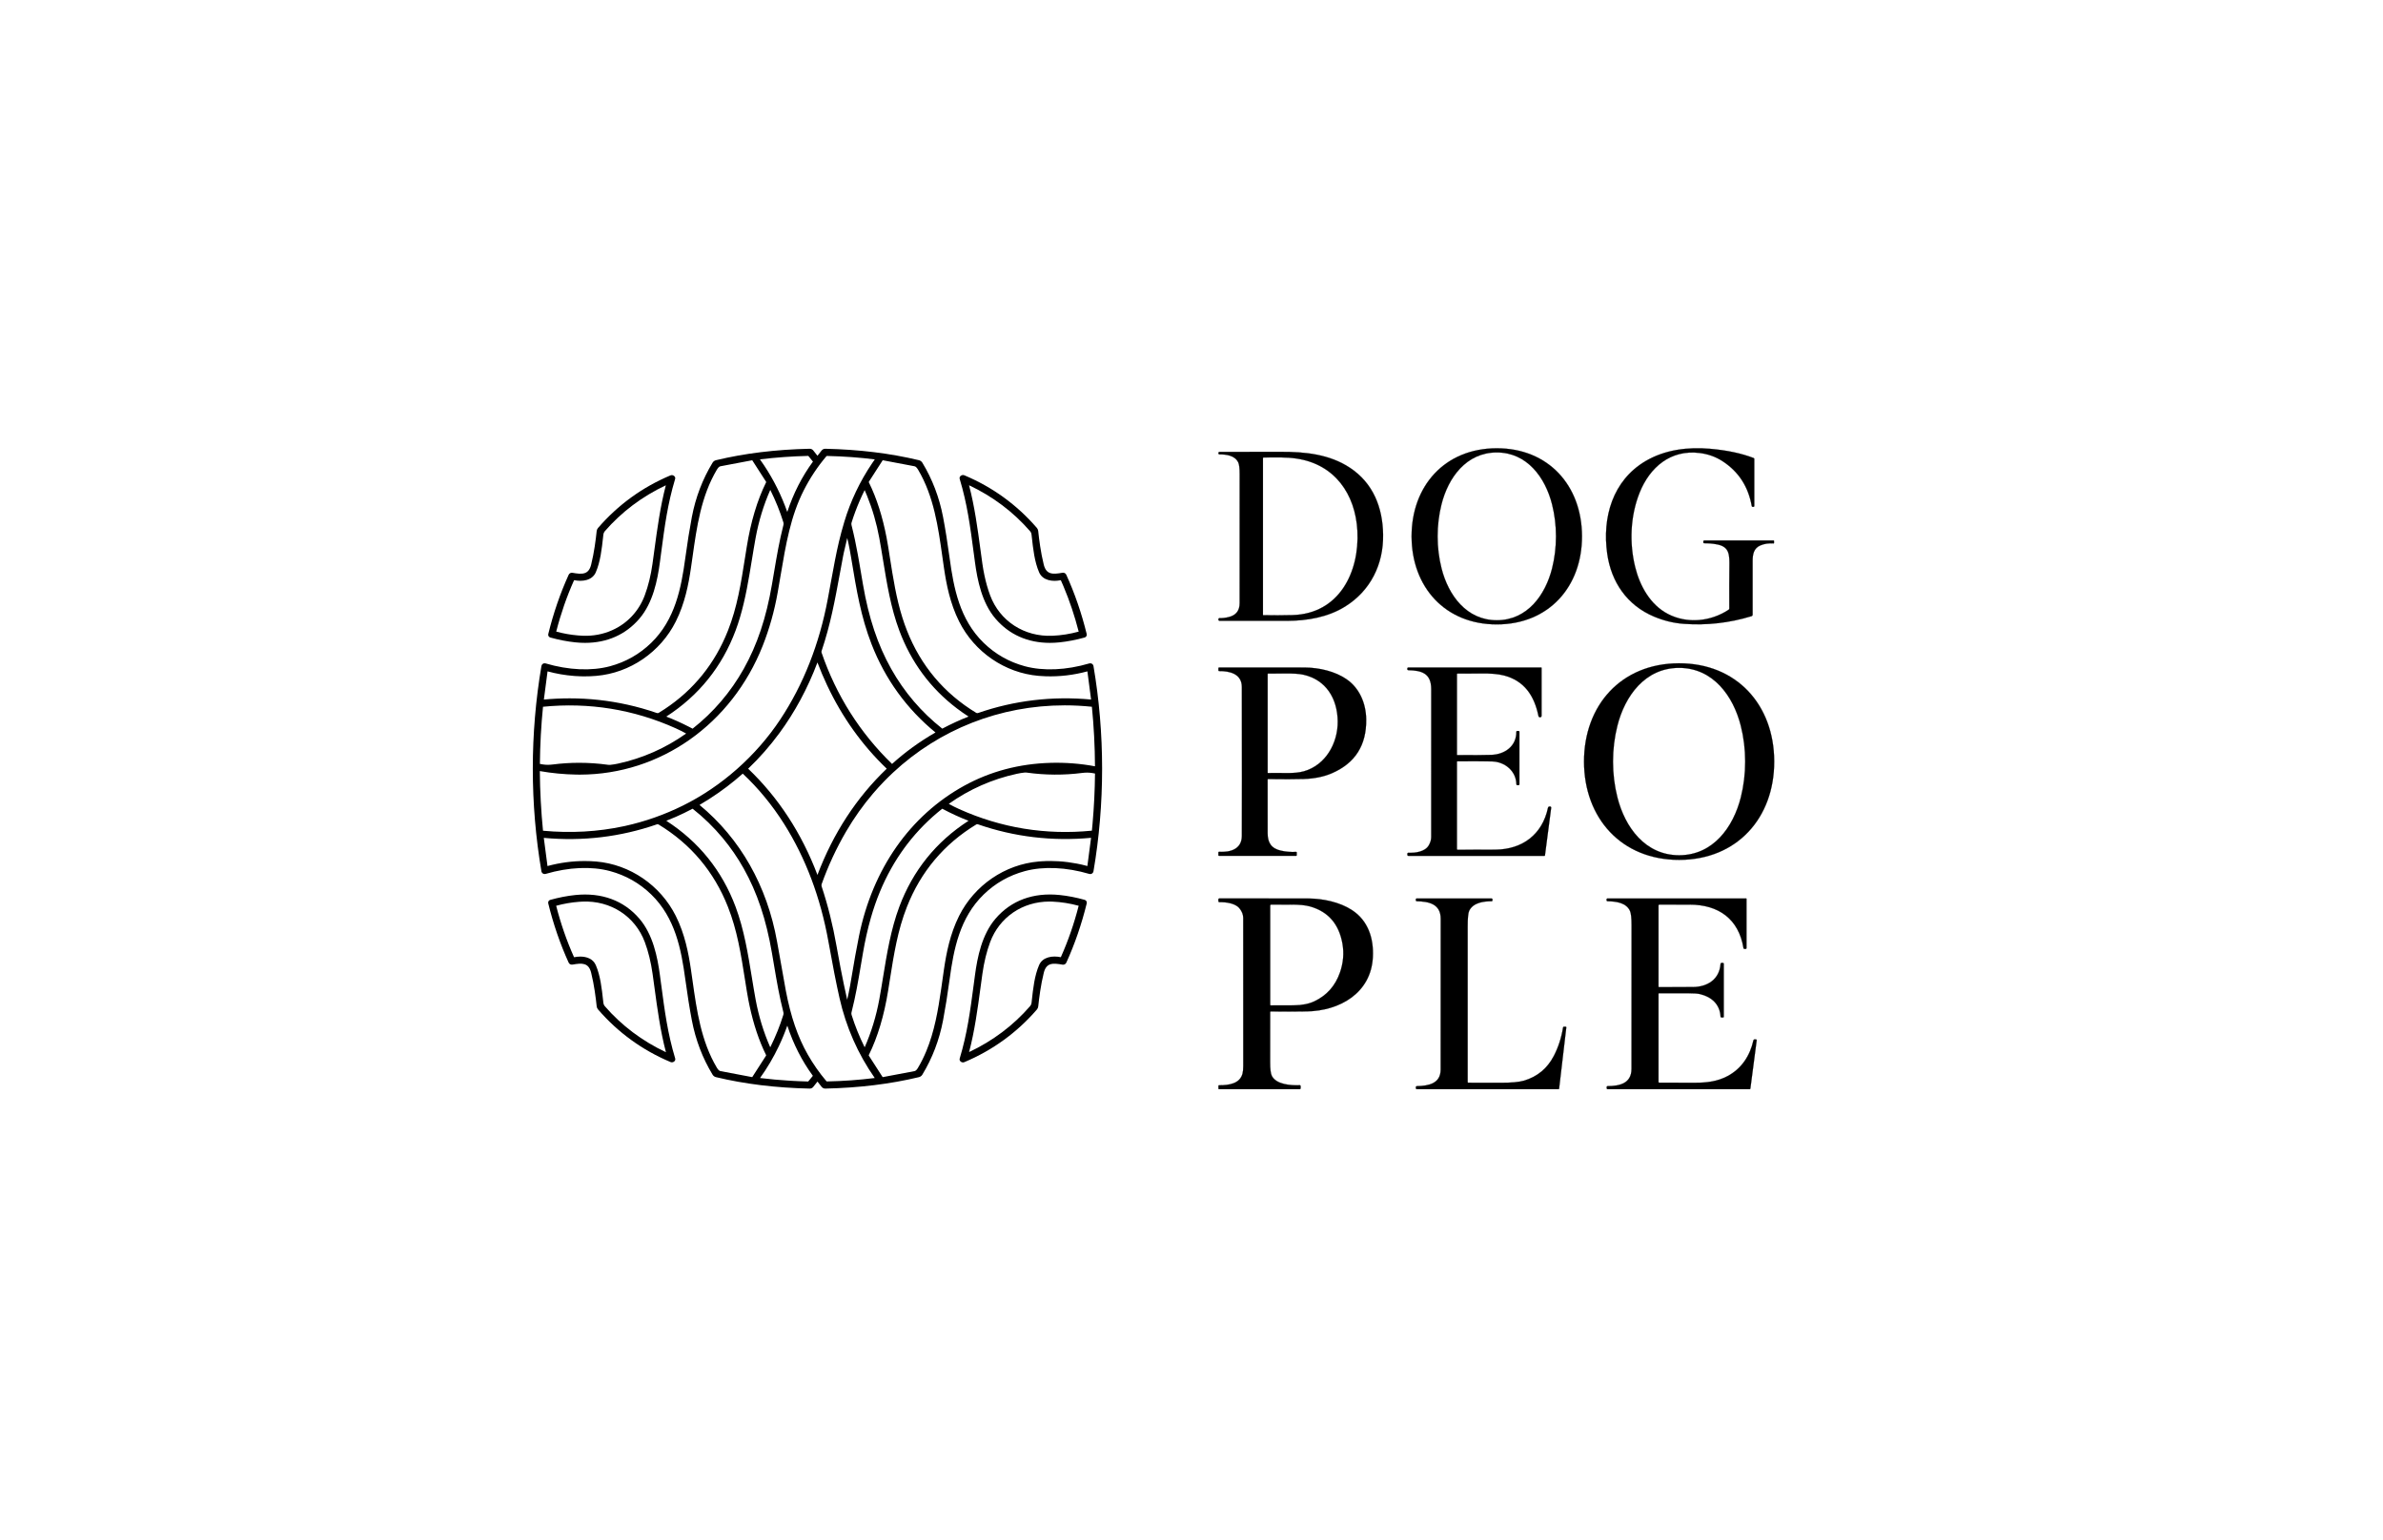<?xml version="1.0" encoding="UTF-8"?>
<svg id="Layer_1" xmlns="http://www.w3.org/2000/svg" version="1.1" viewBox="0 0 2144 1386">
  <!-- Generator: Adobe Illustrator 29.8.2, SVG Export Plug-In . SVG Version: 2.1.1 Build 3)  -->
  <defs>
    <style>
      .st0 {
        stroke: #000;
        stroke-width: .15px;
      }
    </style>
  </defs>
  <g>
    <path d="M983.8,599.33h0c-.02-.11-.04-.22-.08-.33-.22-.75-.72-1.36-1.4-1.74-.68-.37-1.47-.46-2.22-.24-20.79,6.13-41.41,7.03-58.05,2.54-14.12-3.81-26.57-10.88-37.02-21.03-21.58-20.98-26.98-49.24-30.66-76.38-1.86-13.69-3.84-26.11-5.9-36.9-3.36-17.59-9.63-34.03-18.64-48.87-.68-1.12-1.79-1.93-3.06-2.23-26.03-6.23-53.58-9.6-84.23-10.3-1.33-.03-2.62.59-3.41,1.67-1.17,1.59-2.4,3.15-3.66,4.64-1.27-1.5-2.5-3.06-3.66-4.64-.79-1.08-2.06-1.71-3.41-1.67-30.65.7-58.2,4.07-84.23,10.3-1.27.3-2.38,1.12-3.06,2.23-9.02,14.84-15.29,31.28-18.64,48.86-2.05,10.79-4.04,23.21-5.9,36.9-3.69,27.15-9.1,55.41-30.67,76.38-10.45,10.15-22.9,17.22-37.02,21.03-16.64,4.49-37.25,3.59-58.05-2.54-.11-.03-.22-.06-.32-.08-.77-.13-1.54.04-2.18.49-.64.45-1.06,1.12-1.19,1.89-5.16,30.23-7.78,61.33-7.78,92.43,0,31.1,2.61,62.2,7.77,92.43.02.11.05.23.08.34.22.75.72,1.36,1.41,1.73.69.37,1.47.45,2.22.23,20.8-6.13,41.41-7.03,58.05-2.54,14.11,3.81,26.57,10.88,37.02,21.03,21.58,20.98,26.98,49.24,30.66,76.38,1.86,13.69,3.84,26.11,5.9,36.91,3.35,17.58,9.63,34.03,18.64,48.87.68,1.12,1.79,1.93,3.06,2.23,26.02,6.23,53.58,9.6,84.23,10.3,1.37.05,2.62-.59,3.41-1.67,1.17-1.59,2.41-3.16,3.67-4.65,1.27,1.5,2.5,3.06,3.66,4.65.77,1.05,2,1.67,3.3,1.67.03,0,.07,0,.1,0,30.66-.7,58.21-4.07,84.23-10.3,1.27-.3,2.38-1.12,3.06-2.23,9.01-14.84,15.29-31.29,18.64-48.87,2.05-10.8,4.04-23.21,5.9-36.9,3.68-27.15,9.08-55.4,30.66-76.38,10.46-10.15,22.91-17.22,37.03-21.02,16.64-4.49,37.25-3.59,58.05,2.54.11.03.22.06.34.08,1.58.27,3.09-.81,3.35-2.39,5.16-30.23,7.78-61.32,7.78-92.42s-2.62-62.2-7.78-92.43ZM982.98,741.17c-.19,2.13-.39,4.25-.6,6.36-41.47,4.11-81.65-2.43-119.42-19.43-3.37-1.52-6.51-3.09-9.34-4.69,18.56-13.17,39.2-22.28,61.38-27.08,2.3-.5,4.57-.86,6.74-1.08.7-.07,1.41-.06,2.11.04,8.25,1.15,16.53,1.75,24.78,1.8.05,0,.09,0,.14,0,.02,0,.04,0,.07,0,8.28.05,16.54-.45,24.72-1.5,3.54-.45,6.23-.36,8.98.05.87.13,1.74.29,2.64.48-.14,15.04-.88,30.16-2.2,45.04ZM978.35,779.36c-1.6-.43-3.19-.83-4.79-1.2-.23-.05-.46-.11-.69-.16-1.31-.29-2.62-.56-3.93-.82-2.68-.52-5.36-.95-8.04-1.3-1.24-.16-2.48-.3-3.72-.42-.28-.03-.55-.06-.83-.09-1.35-.12-2.69-.22-4.04-.3-2.32-.14-4.65-.22-6.97-.23-2.75,0-5.49.07-8.22.25-.91.06-1.82.13-2.73.21-30.28,2.63-57.68,21.39-71.49,48.95-8.16,16.29-11.46,33.5-13.62,48.17-.49,3.36-.97,6.74-1.44,10.11-.35,2.51-.71,5.02-1.07,7.54-2.74,18.98-6.02,38.19-13.44,56.02-2.1,5.04-4.52,9.98-7.36,14.76-.53.9-1.04,1.6-1.52,2.08-.16.16-.32.3-.47.42-.42.31-.91.53-1.42.62l-28.42,5.37-12.41-19.29c-.06-.09-.09-.2-.1-.31,0-.11.02-.22.07-.33,7.94-16.06,13.78-35.57,17.37-57.97.47-2.93.92-5.8,1.37-8.64,3.86-24.45,7.19-45.57,15.56-66.79,12.45-31.58,33.4-56.48,62.28-74,.3-.19.65-.28.99-.28.21,0,.43.04.64.11,32.57,11.3,66.79,15.39,101.72,12.14l-3.31,25.36ZM744.04,973.2c-.22.02-.39-.08-.52-.23-6.33-7.46-11.97-15.52-16.78-23.98-9-15.83-15.27-34.08-19.72-57.43-.07-.35-2.65-14.8-7.89-44.18-8.97-50.21-33.09-92.72-69.75-123,3.04-1.77,6.02-3.62,8.96-5.51,10.66-6.84,20.69-14.43,29.93-22.66,13.97,13.07,26.46,28.26,37.14,45.15,19.43,30.74,32.88,66.49,39.98,106.27,3.71,20.79,7.04,37.76,9.91,50.44,5.91,26.19,16.57,50.42,31.71,72.05-13.83,1.76-28.28,2.8-42.97,3.09ZM676.78,969.33l-28.42-5.39c-.51-.09-1-.31-1.42-.62-.61-.46-1.28-1.3-1.99-2.49-14.2-23.92-18.09-51.54-21.86-78.24-.48-3.39-.96-6.78-1.46-10.16-2.16-14.68-5.46-31.88-13.62-48.18-13.81-27.56-41.2-46.31-71.48-48.94-3.5-.3-7.02-.45-10.54-.45-11.13,0-22.33,1.51-33.41,4.52l-3.32-25.36c34.93,3.24,69.15-.84,101.72-12.16.54-.19,1.14-.13,1.63.17,28.88,17.52,49.84,42.41,62.28,73.98,8.36,21.17,11.69,42.23,15.54,66.62.46,2.89.92,5.82,1.4,8.81.45,2.8.93,5.56,1.45,8.27.33,1.73.68,3.43,1.04,5.12,3.58,16.86,8.57,31.81,14.89,44.58h0c.1.21.09.45-.03.64l-12.41,19.29ZM492.61,604.17c7.89,2.13,15.84,3.51,23.77,4.12.53.04,1.06.08,1.58.11,1.56.1,3.12.18,4.68.22.99.03,1.97.04,2.96.05,1.83,0,3.66-.03,5.49-.1s3.65-.19,5.47-.35c30.28-2.63,57.67-21.39,71.47-48.95,8.16-16.3,11.46-33.5,13.62-48.17.49-3.37.97-6.74,1.45-10.12,3.76-26.72,7.65-54.36,21.85-78.3.71-1.19,1.38-2.03,1.99-2.49.42-.31.91-.53,1.43-.62l28.42-5.38,12.41,19.29c.12.19.13.43.03.64-7.94,16.06-13.78,35.56-17.37,57.96-.48,2.96-.93,5.87-1.39,8.73-3.85,24.42-7.18,45.5-15.54,66.7-11.67,29.6-30.81,53.33-56.95,70.62-1.74,1.15-3.52,2.28-5.32,3.37-.49.3-1.08.36-1.63.17-8.71-3.02-17.54-5.52-26.46-7.5-17.04-3.79-34.44-5.71-52.09-5.71-7.67,0-15.4.36-23.16,1.08l3.31-25.36ZM676.49,503.77c1.12-6.89,2.18-13.4,3.37-19.86,2.78-15.07,7.21-29.55,13.17-43.06,4.82,9.71,8.78,19.54,11.79,29.23.22.74.24,1.52.06,2.27-3.82,15.18-5.71,26.38-8.59,43.32-.53,3.15-1.1,6.51-1.72,10.12-5.18,30.24-13.26,54.43-25.43,76.12-11.73,20.91-27.2,39.02-45.99,53.84-1.04-.55-2.07-1.08-3.1-1.61-7.19-3.67-14.11-6.78-20.6-9.26,29.24-18.85,50.24-44.94,62.42-77.59,1.42-3.8,2.7-7.67,3.86-11.58,5.05-16.93,7.94-34.69,10.75-51.96ZM488.55,636.02c41.47-4.11,81.65,2.41,119.43,19.41,3.37,1.52,6.51,3.09,9.34,4.69-18.56,13.18-39.2,22.29-61.38,27.09-2.3.5-4.57.86-6.74,1.08-.35.04-.7.05-1.06.05-.35,0-.71-.03-1.06-.08-8.67-1.2-17.37-1.8-26.05-1.8-7.93,0-15.84.5-23.67,1.51-3.49.44-6.15.37-8.86-.03-.9-.13-1.81-.3-2.76-.5.16-17.19,1.1-34.48,2.8-51.4ZM518.5,697.08c.35,0,.71,0,1.06,0,.79,0,1.59.02,2.38.02,72.12-.16,136.31-45.32,164.26-115.92,6-15.18,10.54-31.32,13.48-47.97.88-4.99,1.71-9.88,2.52-14.68,4.88-28.92,9.1-53.9,20.96-77.28,5.58-11.01,12.41-21.31,20.32-30.63.17-.2.41-.3.67-.3,15.15.36,29.59,1.4,42.91,3.11-.77,1.09-1.52,2.18-2.27,3.28-11.15,16.49-19.62,34.32-25.22,53.07-3.74,12.52-6.1,22.92-8.44,34.95-1.06,5.47-2.12,11.27-3.31,17.77-.92,5.04-1.92,10.5-3.06,16.57-7.59,40.54-21.96,77-42.73,108.36-21.73,32.82-52.88,60.37-87.71,77.58-16.65,8.23-33.98,14.32-51.87,18.27-.3.07-.6.14-.9.2-.07.02-.14.03-.22.04-23.36,5.03-47.69,6.4-72.78,4.08-1.74-17.47-2.7-35.53-2.87-53.68,10.78,1.89,21.81,2.95,32.82,3.15ZM822.59,419.56c.51.09,1,.31,1.42.62.61.46,1.28,1.3,1.99,2.49,14.19,23.94,18.09,51.57,21.85,78.3.48,3.38.95,6.76,1.45,10.13,2.16,14.68,5.46,31.88,13.62,48.17,13.8,27.56,41.19,46.32,71.47,48.95,2.13.18,4.27.31,6.42.38,12.48.42,25.08-1.06,37.53-4.43l3.31,25.36c-34.93-3.25-69.14.83-101.72,12.14-.54.19-1.14.13-1.63-.17-28.88-17.52-49.84-42.42-62.28-73.99-1.57-3.97-2.96-7.95-4.21-11.93-5.41-17.29-8.2-34.93-11.32-54.78-.45-2.86-.91-5.77-1.38-8.73-.45-2.8-.93-5.56-1.45-8.26-3.63-18.96-8.97-35.65-15.92-49.7h0c-.1-.21-.09-.45.03-.64l12.41-19.29,28.42,5.38ZM978.32,604.07h0s0,0,0,0h0ZM762.27,484.11c.77,3.23,1.52,6.82,2.26,10.72.44,2.34.88,4.8,1.3,7.37l.22,1.35c4.57,27.65,8.52,51.53,18.1,76.18,12.24,31.47,31.59,58.2,57.5,79.45-14.13,8.1-27.28,17.62-39.06,28.31-28.9-28-50.24-61.73-63.44-100.26-.14-.4-.14-.85,0-1.26,8.07-24.13,11.82-44.46,17-72.6.74-4.03,1.52-8.23,2.34-12.64.17-.92.38-1.96.63-3.12.73-3.47,1.79-7.99,3.16-13.5ZM777.93,441.07c.74,1.69,1.46,3.39,2.16,5.1,4.87,12.01,8.57,24.73,11,37.91,1.19,6.45,2.25,12.95,3.37,19.83,3.46,21.24,7.04,43.2,14.62,63.47,10.65,28.53,28.04,52.05,51.78,70.09,3.39,2.58,6.91,5.04,10.57,7.4-7.43,2.84-15.38,6.49-23.66,10.86-18.77-14.8-34.23-32.9-45.95-53.78-12.15-21.65-20.22-45.81-25.41-76.03-.62-3.62-1.19-6.98-1.73-10.15-.54-3.17-1.04-6.14-1.53-8.97-.33-1.89-.64-3.71-.96-5.5-.16-.89-.32-1.77-.48-2.65-1.59-8.73-3.23-16.65-5.61-26.12-.18-.74-.16-1.53.06-2.26,1.01-3.27,2.14-6.56,3.37-9.85,2.41-6.46,5.21-12.94,8.4-19.36ZM701.08,659.96c14.03-19.06,25.54-40.4,34.38-63.8,2.65,7.02,5.55,13.86,8.68,20.5,13.56,28.79,31.55,53.98,53.66,75.1-27.21,26-48.18,58.14-62.34,95.61-14.15-37.44-35.11-69.59-62.34-95.61,10.21-9.75,19.54-20.37,27.96-31.81ZM599.48,738.63c2.85-1.09,5.79-2.3,8.78-3.62,4.81-2.12,9.79-4.54,14.9-7.23,9.97,7.86,18.99,16.66,27.02,26.3,7.1,8.52,13.43,17.69,18.92,27.49,12.16,21.65,20.23,45.82,25.42,76.05.62,3.62,1.19,6.98,1.73,10.14,2.87,16.92,4.77,28.1,8.58,43.26.19.75.17,1.53-.06,2.27-3,9.69-6.96,19.52-11.77,29.21-5.96-13.49-10.39-27.95-13.17-43.02-1.19-6.46-2.25-12.97-3.38-19.86-3.46-21.24-7.04-43.2-14.6-63.47-12.17-32.61-33.15-58.68-62.38-77.52ZM766.11,911.03c3.81-15.19,5.71-26.39,8.58-43.35.53-3.13,1.09-6.45,1.71-10.04.97-5.67,2.04-11.12,3.23-16.38,1.18-5.26,2.47-10.34,3.88-15.25,4.7-16.36,10.7-30.88,18.29-44.42h0c3.66-6.53,7.69-12.78,12.06-18.75.25-.34.5-.66.75-1,.64-.85,1.27-1.71,1.92-2.55,9.04-11.7,19.47-22.24,31.2-31.5,8.29,4.38,16.25,8.03,23.67,10.85-29.21,18.82-50.18,44.9-62.34,77.52-7.57,20.28-11.15,42.26-14.61,63.52-1.12,6.87-2.17,13.35-3.36,19.79-2.77,15.06-7.19,29.52-13.15,43.02-4.81-9.7-8.77-19.52-11.78-29.2-.22-.74-.24-1.52-.06-2.27ZM944.97,686.51c-27.99.79-54.03,7.71-77.42,20.57-48.79,26.84-82.42,74.86-94.69,135.21-2.19,10.77-4.65,24.42-7.31,40.56-.24,1.47-.49,2.92-.75,4.36-.78,4.32-1.65,8.5-2.58,12.49-2.06-9.1-4.09-18.86-6.08-29.19-1.19-6.2-2.37-12.6-3.52-19.18-3.28-18.71-7.79-36.75-13.39-53.61-.22-.68-.22-1.42.02-2.09,5.87-16.46,13.27-32.38,21.99-47.32,7.17-12.29,15.3-23.71,24.24-34.2,3.25-3.81,6.61-7.5,10.08-11.07,2.6-2.67,5.25-5.27,7.96-7.8,41.56-38.77,96.08-60.48,154.37-60.48,8.1,0,16.28.42,24.49,1.27,1.76,17.44,2.69,35.46,2.78,53.58-13.09-2.45-26.6-3.49-40.19-3.11ZM708.32,460.73c-5.26-14.92-12.25-28.97-20.83-41.88-1.23-1.84-2.48-3.67-3.77-5.46,14.14-1.72,28.77-2.77,43.52-3.12l4.18,5.14c-9.88,13.45-17.65,28.7-23.11,45.33ZM683.82,970.13c6.42-8.94,12.05-18.48,16.84-28.53,2.87-6.03,5.44-12.24,7.69-18.61,5.43,16.58,13.16,31.76,22.99,45.16l-4.2,5.12c-5.5-.14-10.99-.37-16.44-.7-9.09-.55-18.08-1.37-26.88-2.44Z"/>
    <path d="M876.11,497.89c.35,2.64.71,5.33,1.08,8.08h0c2.17,16.14,6.23,36.49,18.43,50.74,12.27,14.37,29.07,21.82,48.95,21.82,2.85,0,5.76-.15,8.74-.46,7.23-.75,14.82-2.22,22.57-4.37,1.37-.37,2.17-1.75,1.83-3.13-4.56-18.64-10.74-36.59-18.37-53.36-.59-1.29-1.98-2.03-3.39-1.79-8.7,1.55-14.58,1.87-16.87-7.3-2.75-11.12-4.17-22.6-4.99-30.28-.11-1.02-.53-1.98-1.2-2.76-17.89-20.75-39.84-36.68-65.23-47.36-1.34-.56-2.9-.15-3.8,1.01-.51.66-.65,1.46-.39,2.31,6.77,22.56,9.36,42.1,12.64,66.85ZM928.07,481.02l.22,1.96c1.21,11.05,2.47,22.48,6.59,32.04,3.26,7.57,12.41,8.58,19.26,7.14.16-.03.33.05.39.2.81,1.81,1.6,3.63,2.38,5.47,5.43,12.88,9.99,26.5,13.59,40.58-7.77,2.13-15.69,3.39-23.56,3.73-25.44,1.12-47.45-13.18-56.13-36.44-2.03-5.46-3.73-11.42-5.08-17.8-.73-3.43-1.36-6.97-1.88-10.63-.58-4.12-1.14-8.28-1.71-12.47-2.59-19.2-5.28-39.03-10.28-58.11,21.38,10.09,39.87,24.02,54.95,41.41.18.21.34.42.48.65.43.68.7,1.45.78,2.26Z"/>
    <path d="M495.11,573.71c7.74,2.15,15.33,3.62,22.55,4.36,2.96.31,5.86.46,8.7.46,19.88,0,36.68-7.45,48.95-21.82,12.2-14.26,16.24-34.59,18.4-50.71.37-2.76.73-5.45,1.07-8.09,3.27-24.72,5.85-44.24,12.61-66.78.26-.85.12-1.64-.39-2.31-.9-1.16-2.46-1.57-3.8-1.01-25.37,10.68-47.29,26.61-65.17,47.34-.67.78-1.08,1.74-1.19,2.76-.81,7.63-2.21,19.07-4.98,30.25-2.28,9.16-8.15,8.84-16.85,7.3-1.4-.24-2.79.5-3.38,1.79-7.61,16.75-13.78,34.69-18.34,53.32-.34,1.38.46,2.76,1.83,3.13ZM587.06,507.31c-1.48,10.47-3.82,20.03-6.96,28.42-.27.71-.55,1.42-.84,2.12-.09.21-.18.41-.27.61-.21.49-.42.98-.64,1.45-.11.24-.23.47-.34.7-.21.44-.42.88-.64,1.31-.12.24-.25.47-.38.7-.23.42-.45.85-.68,1.27-.13.23-.26.45-.39.67-.24.42-.49.84-.74,1.24-.13.21-.27.42-.4.63-.26.41-.53.83-.8,1.23-.13.2-.27.39-.4.58-.28.41-.57.82-.87,1.22-.13.18-.27.36-.4.53-.31.41-.62.82-.94,1.22-.13.16-.26.32-.39.48-.33.41-.67.81-1.01,1.21-.12.14-.25.28-.37.42-.36.41-.72.81-1.09,1.21-.12.13-.24.25-.36.37-.39.41-.78.81-1.18,1.2-.11.11-.22.21-.33.32-.42.4-.84.8-1.27,1.19-.1.09-.2.18-.3.27-.45.4-.9.79-1.36,1.18-.09.07-.17.15-.26.22-.48.4-.96.78-1.45,1.16-.07.06-.15.11-.22.17-.51.39-1.03.77-1.55,1.14-.06.04-.12.09-.18.13-.55.38-1.1.76-1.66,1.12-.04.03-.08.05-.12.08-.58.38-1.17.74-1.77,1.1-.02.01-.04.02-.06.04-7.51,4.45-16.14,7.17-25.38,7.81-.09,0-.18,0-.26.01-.66.04-1.32.08-1.99.1-.23,0-.45,0-.68.01-.52.01-1.04.02-1.56.02-.86,0-1.72-.02-2.58-.06-1.33-.06-2.67-.15-4-.26-6.54-.54-13.1-1.7-19.55-3.47,4.12-16.1,9.49-31.58,15.97-46.03.07-.15.23-.24.4-.21,6.85,1.43,16,.42,19.25-7.14,4.12-9.54,5.37-20.94,6.58-31.96l.22-2.03c.12-1.08.56-2.09,1.27-2.91,15.09-17.38,33.57-31.3,54.94-41.37-5.01,19.06-7.69,38.87-10.29,58.05-.57,4.2-1.14,8.37-1.72,12.51Z"/>
    <path d="M975.91,809.8c-7.75-2.16-15.35-3.63-22.57-4.37-23.72-2.45-43.68,4.93-57.72,21.37-12.22,14.28-16.27,34.63-18.43,50.76-.37,2.78-.74,5.51-1.09,8.18-3.28,24.71-5.87,44.23-12.63,66.77-.26.85-.12,1.64.39,2.31.63.82,1.59,1.27,2.57,1.27.41,0,.83-.08,1.23-.25,25.4-10.69,47.35-26.63,65.26-47.38.67-.78,1.08-1.74,1.19-2.76.81-7.61,2.21-19.03,4.99-30.28,2.29-9.17,8.17-8.85,16.87-7.3,1.4.24,2.79-.49,3.4-1.79,7.62-16.77,13.8-34.73,18.37-53.38.34-1.38-.46-2.75-1.82-3.13ZM954.53,861.15c-.07.16-.23.24-.4.21-6.85-1.43-16-.42-19.25,7.14-4.13,9.59-5.38,21.05-6.59,32.13l-.2,1.86c-.12,1.08-.56,2.09-1.27,2.91-15.08,17.39-33.56,31.3-54.92,41.38,5.01-19.07,7.69-38.89,10.28-58.08.57-4.19,1.13-8.34,1.71-12.46,1.48-10.48,3.82-20.04,6.95-28.42,8.36-22.4,29.1-36.49,53.32-36.49.92,0,1.85.02,2.78.06,7.86.35,15.78,1.6,23.55,3.73-4.11,16.09-9.48,31.58-15.95,46.03Z"/>
    <path d="M594.82,885.75c-.36-2.68-.72-5.41-1.09-8.21-2.16-16.12-6.21-36.45-18.41-50.73-14.03-16.42-33.97-23.8-57.68-21.36-7.23.74-14.82,2.21-22.56,4.37-1.37.37-2.17,1.75-1.83,3.13,4.56,18.63,10.74,36.57,18.36,53.34.59,1.29,1.98,2.03,3.39,1.79,8.7-1.54,14.57-1.85,16.86,7.3,2.77,11.17,4.17,22.62,4.98,30.26.11,1.02.53,1.98,1.2,2.76,17.89,20.74,39.83,36.67,65.21,47.35.4.17.82.25,1.24.25.98,0,1.94-.45,2.56-1.26.51-.66.65-1.46.39-2.3-6.76-22.52-9.34-42.02-12.61-66.7ZM516.38,861.2c-6.49-14.47-11.87-29.98-15.99-46.08,6.8-1.87,13.72-3.07,20.62-3.57.99-.07,1.97-.13,2.95-.17,25.46-1.13,47.49,13.18,56.19,36.45,3.14,8.39,5.48,17.97,6.97,28.45.58,4.12,1.15,8.29,1.72,12.48,2.6,19.22,5.29,39.07,10.31,58.15-21.4-10.09-39.9-24.02-55.01-41.42-.71-.82-1.15-1.83-1.27-2.91l-.22-1.96c-1.21-11.06-2.47-22.5-6.6-32.07-2.46-5.73-8.31-7.7-13.98-7.7-1.82,0-3.63.2-5.3.55-.16.04-.33-.05-.39-.2Z"/>
  </g>
  <g>
    <g>
      <path class="st0" d="M1595.8,486.4h-62.45c-.46,0-.84.38-.84.84h0v.81c0,.46.38.84.84.84,0,0,0,0,.01,0,3.75-.06,7.55.27,11.4.99,11.57,2.17,11.33,9.68,11.19,20.61-.11,9.2-.14,21.59-.08,37.16,0,.41-.2.79-.54,1.02-16.24,10.79-37.47,12.84-54.74,3.83-15.92-8.31-25.25-25.33-29.41-42.17-5.36-21.69-4.42-45.91,3.96-66.91,9.18-23.02,27.96-39,53.97-35.79,7.71.95,14.66,3.45,20.84,7.5,14.31,9.36,23.02,22.8,26.12,40.31.07.4.42.7.83.7h.72c.4,0,.72-.32.72-.72v-42.51c0-.3-.19-.57-.48-.68-10.9-4.22-23.98-7.01-39.22-8.35-20.18-1.77-40.73.82-58.11,11.07-29.73,17.53-39.11,50.84-34.5,83.33,3.62,25.6,17.89,46.44,42.12,56.6,8.75,3.67,17.65,5.84,26.71,6.51,20.65,1.52,40.99-.77,61.02-6.89.57-.17.96-.7.96-1.3-.01-21.75-.01-37.87,0-48.35,0-5.96.97-11.47,6.97-14.03,3.56-1.51,7.54-2.11,11.95-1.79.16.01.29-.11.3-.26,0,0,0-.01,0-.02v-2.08c0-.15-.12-.26-.26-.26h0" vector-effect="non-scaling-stroke"/>
      <path class="st0" d="M1346.47,403.41c-46.59.12-76.56,33.98-76.44,79.44.12,45.47,30.26,79.18,76.85,79.06,46.59-.11,76.56-33.98,76.44-79.44-.12-45.46-30.26-79.18-76.85-79.06ZM1396.43,511.45c-6.04,24.08-22.34,46.71-49.7,46.73-27.36.02-43.68-22.59-49.77-46.66-2.35-9.32-3.54-18.93-3.54-28.81,0-9.88,1.16-19.49,3.5-28.82,6.04-24.08,22.34-46.71,49.69-46.73,27.37-.02,43.69,22.59,49.78,46.66,2.35,9.32,3.54,18.93,3.54,28.81,0,9.88-1.16,19.49-3.5,28.82Z"/>
      <path class="st0" d="M1244.37,481.02c-.4-24.57-9.02-46.27-29.82-60.06-18.44-12.21-40.49-14.44-62.12-14.34-9.45.05-27.87.06-55.24.05-.49,0-.91.37-.96.85l-.03.28c-.07.53.31,1.01.85,1.08.04,0,.08,0,.12,0,6.43.01,13.99,1.06,16.94,7.36.82,1.73,1.22,5.22,1.22,10.44-.02,76.53-.03,115.15-.02,115.87.08,6.82-3.11,11.06-9.56,12.7-3.1.79-5.95,1.12-8.56.98-.47-.02-.87.32-.93.78l-.05.46c-.07.61.36,1.15.96,1.23.04,0,.09,0,.13,0,27.37.05,47.63.05,60.78,0,18.01-.07,36.53-3.21,52.01-12.8,22.84-14.15,34.72-37.94,34.28-64.89ZM1162.75,553.53c-8.7.22-17.45.25-26.22.07-.14,0-.25-.12-.25-.26v-141.1c0-.29.23-.53.53-.54,11.48-.02,20.13-.5,29.94.99,34.08,5.17,52.7,31.9,54.51,64.88,2.04,37.2-16.37,74.89-58.5,75.96Z"/>
    </g>
    <g>
      <path class="st0" d="M1310.82,679.18v-72.56c0-.26.21-.46.47-.46h0c11.58.01,18.6,0,21.03-.06,8.69-.18,15.65.41,20.86,1.77,18.19,4.77,27.2,18.01,31.01,36.54.16.76.9,1.24,1.66,1.08.65-.14,1.11-.7,1.11-1.36v-43.1c0-.18-.15-.33-.33-.33h-119.51c-.53,0-.96.43-.96.96v.53c0,.51.41.92.92.93,12.02.25,20.59,2.8,20.6,16.94.01,47.32,0,91.75-.02,133.28,0,2.39-.72,4.85-2.15,7.37-3.36,5.88-12.22,7-18.35,6.72-.49-.02-.91.37-.94.87,0,.01,0,.03,0,.04v.93c0,.51.42.93.93.93h122.49c.18,0,.34-.14.36-.32l5.61-42.96c.07-.56-.33-1.06-.89-1.13-.04,0-.08,0-.12,0h-.45c-.68,0-1.27.48-1.41,1.15-5.08,24.11-23.11,37.44-47.11,37.68-2.04.02-13.45.05-34.22.08-.33,0-.59-.27-.59-.59h0v-78.65c0-.18.14-.33.32-.33h0c11.56-.13,21.96-.1,31.2.09,11.48.23,21.74,8.56,21.98,20.53.01.47.4.85.87.85h1.09c.41,0,.75-.33.75-.74v-47.4c0-.34-.28-.61-.62-.61h-1.49c-.36,0-.65.28-.65.64,0,0,0,0,0,.01.2,12.89-10.27,20.43-22.51,20.84-6.51.22-16.73.27-30.65.17-.17,0-.3-.14-.3-.3h0" vector-effect="non-scaling-stroke"/>
      <path class="st0" d="M1510.49,596.91c-52.01.13-85.46,37.92-85.33,88.67.13,50.75,33.77,88.37,85.77,88.24,52.01-.13,85.46-37.93,85.33-88.67-.13-50.76-33.77-88.37-85.77-88.24ZM1566.25,717.5c-6.75,26.89-24.95,52.16-55.5,52.17-30.56.02-48.78-25.23-55.56-52.1-2.63-10.41-3.95-21.14-3.96-32.18,0-11.04,1.31-21.77,3.92-32.18,6.75-26.89,24.95-52.16,55.5-52.18,30.55-.01,48.78,25.24,55.56,52.11,2.63,10.41,3.94,21.14,3.95,32.18,0,11.04-1.3,21.77-3.91,32.18Z"/>
      <path class="st0" d="M1211.84,611.48c-10.5-7.36-24.97-10.66-38.04-10.77-.03,0-25.7,0-77.01-.01-.32,0-.57.26-.57.57v2.03c0,.35.28.62.61.62,0,0,0,0,.01,0,9.74-.1,20.44,2.52,20.46,14.38.12,66.06.12,110.73,0,134.02-.07,11.96-10.49,14.84-20.5,14.23-.32-.02-.59.22-.61.54,0,.01,0,.03,0,.04v2.53c0,.28.23.51.5.51h69.45c.3,0,.53-.24.53-.54h0v-2.51c0-.28-.22-.5-.5-.5-.01,0-.02,0-.03,0-4.47.28-8.98-.07-13.55-1.07-8.74-1.91-12.1-7.13-12.09-15.74,0-2.79,0-18.89-.02-48.3,0-.23.18-.41.41-.41h0c13.4.19,24.03.17,31.89-.07,9.75-.3,18.28-2.03,25.59-5.2,20.87-9.04,31.14-25.2,30.81-48.48-.21-14.28-5.93-27.87-17.35-35.87ZM1172.85,694.18c-3.98,1.11-9.28,1.61-15.89,1.51-6.73-.1-12.08-.1-16.06-.01,0,0,0,0-.01,0-.21,0-.38-.17-.38-.38v-88.78h0c0-.22.18-.39.39-.38,2,.06,7.29.04,15.87-.05,6.95-.09,12.23.27,15.82,1.06,20.49,4.53,30.73,21.54,30.97,41.95.23,19.76-10.92,39.57-30.72,45.09Z"/>
    </g>
    <g>
      <path class="st0" d="M1407.07,923.94c-.38,0-.7.27-.76.65-1.5,9.34-4.28,17.92-8.35,25.72-5.87,11.25-14.81,18.65-26.82,22.2-4.51,1.34-11.83,1.98-21.97,1.92-15.86-.09-25.22-.11-28.09-.06-.34,0-.61-.26-.62-.6,0,0,0,0,0-.01.07-32.48.07-79.01,0-139.61-.01-7.83.45-12.69,1.39-14.57,3.62-7.29,12.73-8.54,20.26-8.54.36,0,.66-.29.66-.66h0v-1.1c0-.4-.33-.73-.73-.73h-67.37c-.46,0-.84.38-.84.84v.81c0,.46.37.83.83.84,10.68.2,21.55,2.3,21.56,15.69.03,80.32.02,125.63-.05,135.93-.09,12.57-11.06,14.59-21.41,14.77-.5.01-.9.42-.9.92v.9c0,.5.4.9.89.9h127.48c.25,0,.47-.19.5-.45l6.48-55.15c.03-.31-.19-.58-.49-.61-.02,0-.04,0-.06,0h-1.58" vector-effect="non-scaling-stroke"/>
      <path class="st0" d="M1492.78,814.09c1.55,0,10.67,0,27.35-.02,25.95-.02,44.24,12.82,48.5,39.18.07.41.42.71.83.71h1.18c.39,0,.7-.32.7-.71v-44.41c0-.16-.13-.29-.29-.29h-124.7c-.51,0-.93.42-.93.94h0v.58c0,.53.42.96.95.97,7.5.12,16.8,1.23,20.15,8.73.93,2.09,1.4,6.32,1.4,12.71,0,29.92-.02,73.07-.05,129.44-.01,13.27-10.98,15.46-21.54,15.5-.44,0-.79.35-.79.79v1.12c0,.45.37.82.82.82h127.83c.32,0,.6-.24.64-.56l5.67-43.43c.05-.39-.23-.75-.63-.8-.03,0-.06,0-.09,0h-1.21c-.47,0-.88.33-.98.79-3.12,13.99-10.75,25.69-23.57,32.39-8.82,4.61-18.01,5.88-29.21,5.86-20.82-.03-31.5-.05-32.04-.06-.33,0-.6-.28-.6-.61v-79.54c0-.18.15-.33.33-.33,6.24.02,15.19.02,26.86,0,4.71,0,8.13.25,10.25.76,10.32,2.51,17.85,9.15,18.38,20.28.02.42.36.75.78.75h1.52c.32,0,.59-.26.59-.58v-47.83c0-.4-.32-.72-.72-.72h-1.31c-.45,0-.82.35-.85.8-.91,13.97-11.77,20.95-25.23,20.94-10.5,0-20.6,0-30.3.04-.17,0-.3-.14-.3-.3v-73.28c0-.34.27-.62.61-.62h0" vector-effect="non-scaling-stroke"/>
      <path class="st0" d="M1216.38,819c-11.21-7.31-26.36-10.37-39.41-10.42-12.33-.04-39.02-.05-80.08-.02-.39,0-.7.31-.7.69h0v1.84c0,.44.36.79.8.79,0,0,.01,0,.02,0,5.68-.18,14.29.85,18.07,5.46,2.3,2.79,3.45,5.7,3.45,8.71-.01,59.53,0,103.92.03,133.19,0,2.96-.22,5.27-.66,6.91-2.34,8.82-11.48,10.54-21.16,10.5-.27,0-.5.23-.5.51v2.55c0,.25.2.45.45.45h72.64c.47,0,.85-.39.85-.86h0v-1.9c0-.44-.36-.8-.8-.8-.01,0-.02,0-.03,0-7.89.34-21.01-.51-25.08-8.37-1.03-2-1.53-6.06-1.52-12.18.07-25.09.08-40.2.03-45.33,0-.26.21-.47.47-.47,11.65.14,22.47.12,32.45-.05,29.64-.54,57.9-16.46,59.47-48.99.82-16.8-4.25-32.71-18.79-42.19ZM1205.46,875.49c-4.18,11.79-11.77,20.3-22.78,25.55-5,2.39-11.2,3.62-18.6,3.7-2.65.03-9.6.03-20.83.02-.24,0-.44-.19-.44-.44v-89.5h0c0-.41.33-.72.73-.72,3.79.03,9.73.02,17.8-.04,7.43-.06,13.22.5,17.37,1.68,16.3,4.64,26.01,15.83,29.12,33.55,1.53,8.7.74,17.44-2.37,26.21Z"/>
    </g>
  </g>
</svg>